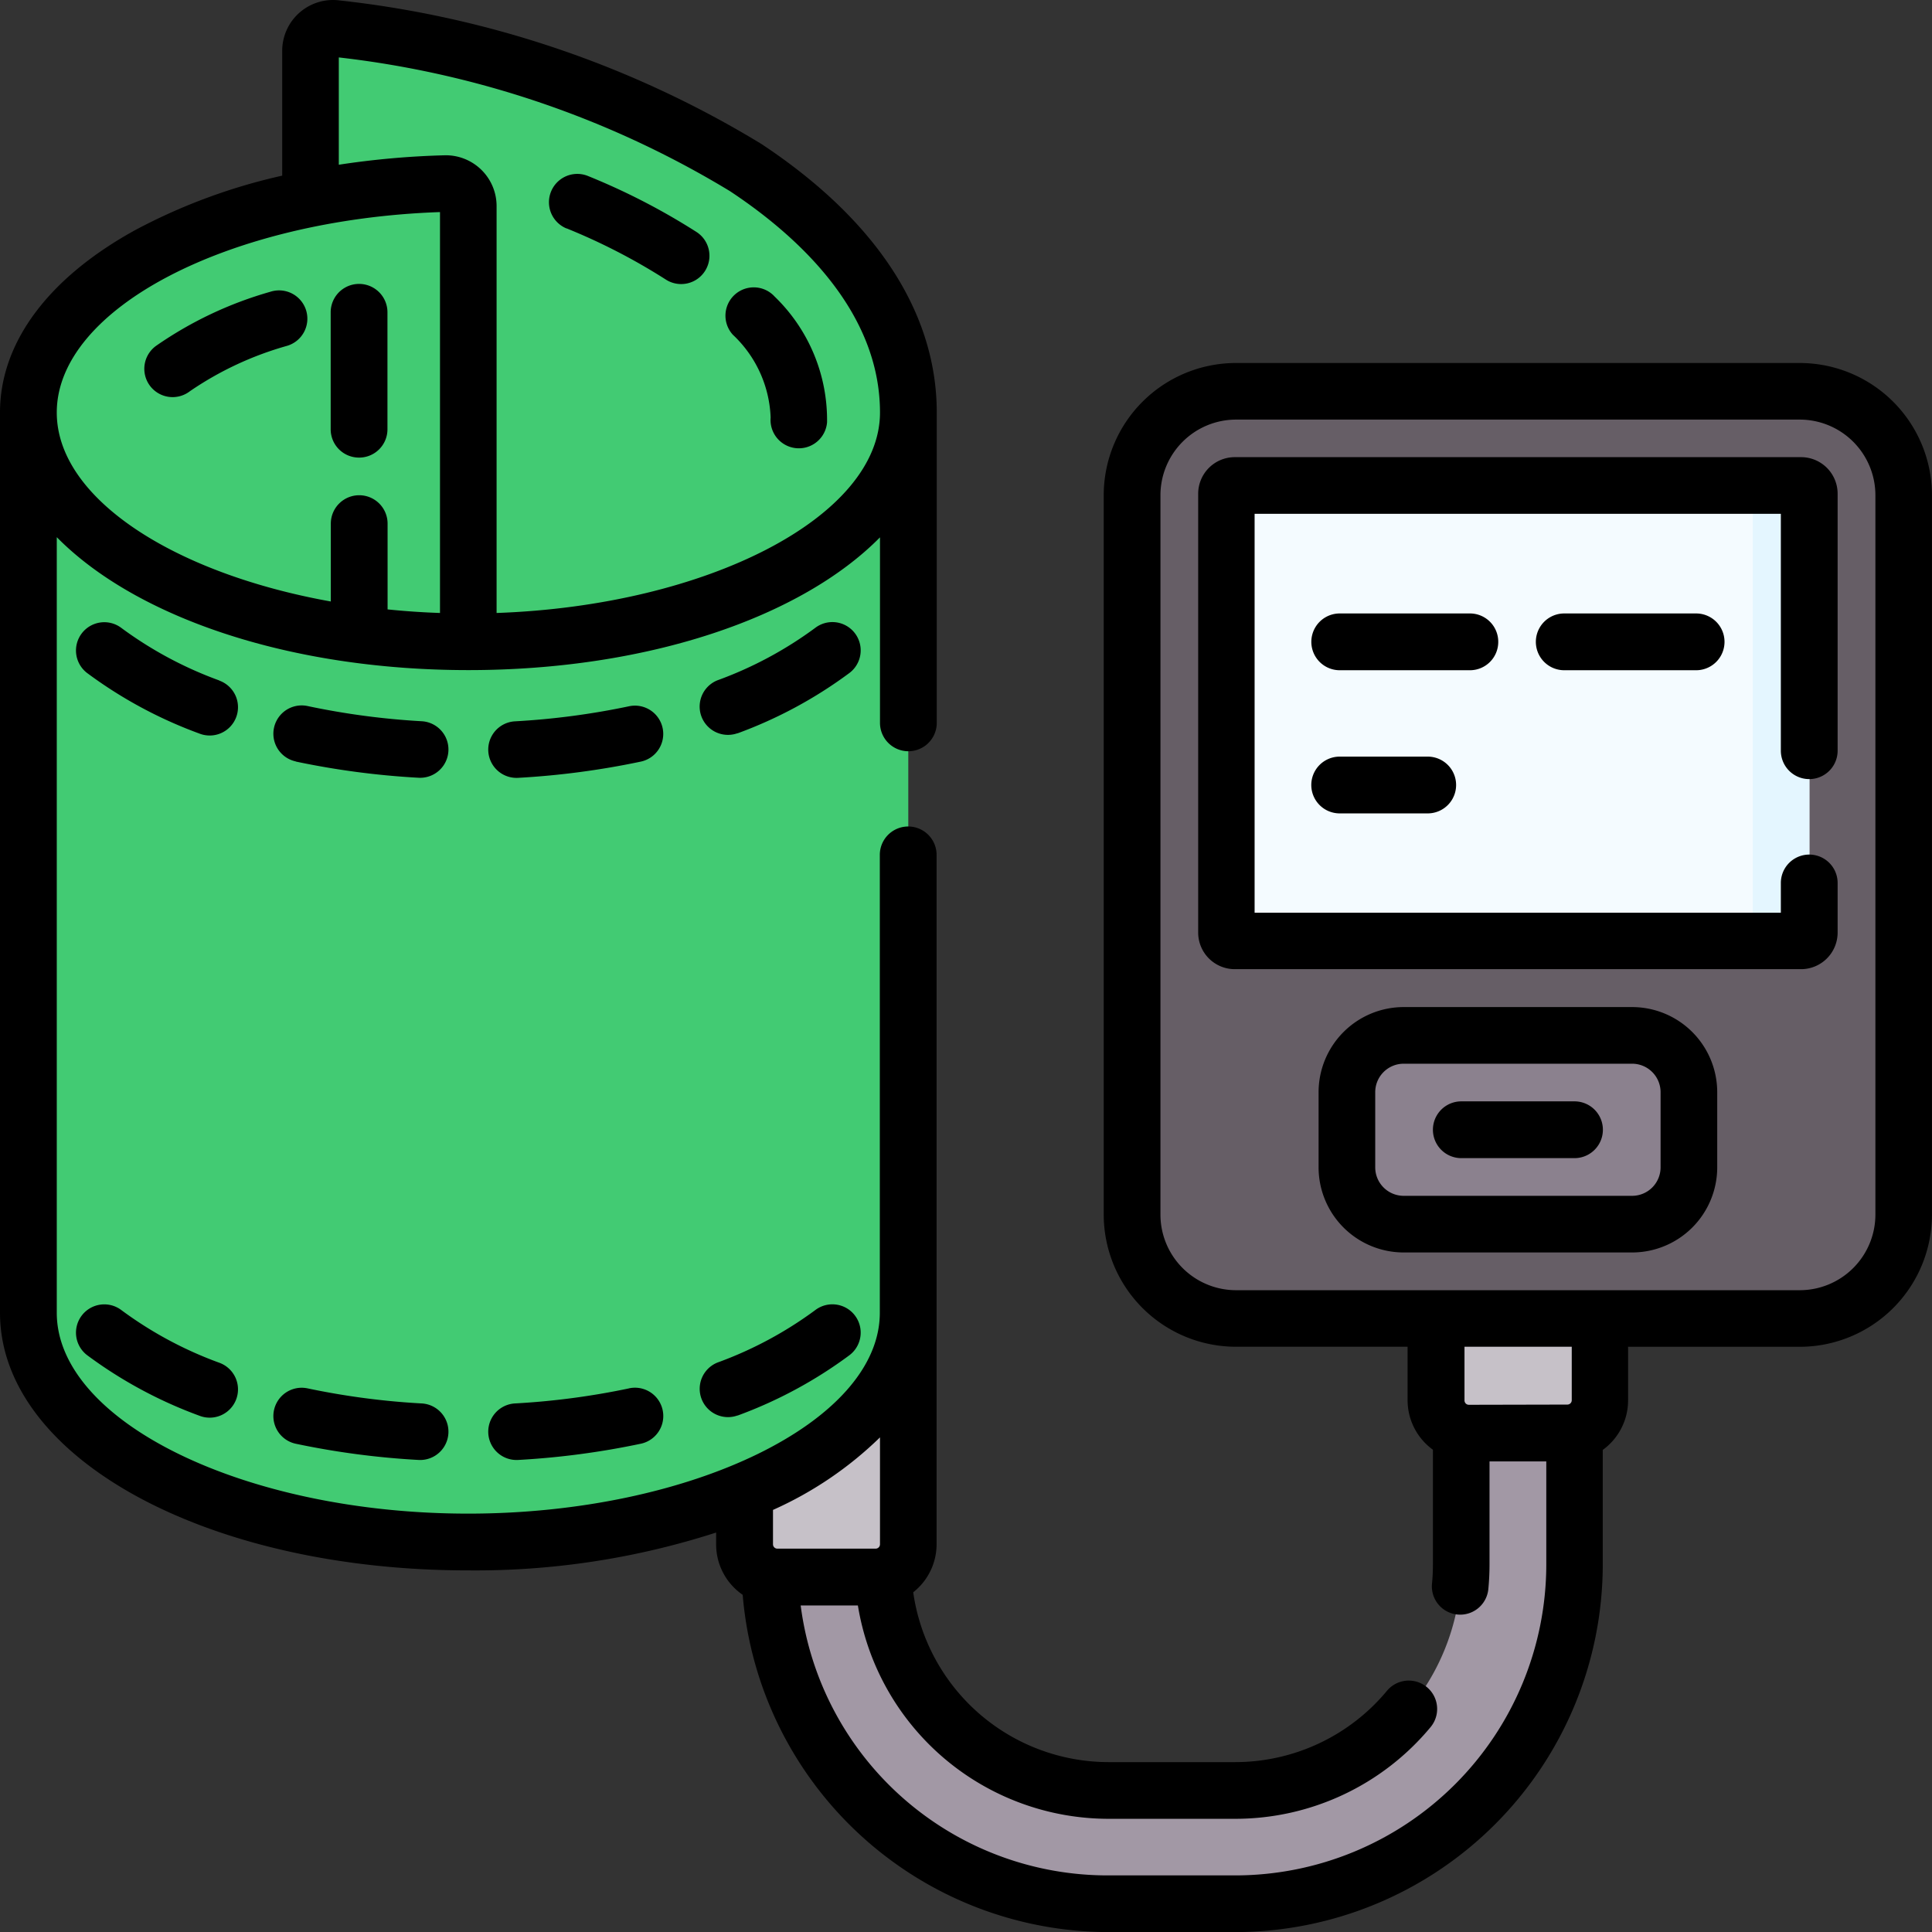 <svg xmlns="http://www.w3.org/2000/svg" width="44.239" height="44.239" viewBox="0 0 44.239 44.239"><rect x="0" y="0" width="44.239" height="44.239" fill="#333333" stroke="none"/><defs><style>.a{fill:#42cb73;}.b{fill:#665e66;}.c{fill:#f4fbff;}.d{fill:#e4f6ff;}.e{fill:#8b818e;}.f{fill:#c6c1c8;}.g{fill:#a298a5;}</style></defs><g transform="translate(0 0)"><path class="a" d="M7.5,53.9c0,2.9,4.511,5.249,10.075,5.249V49.17a.515.515,0,0,0-.528-.515C11.728,48.8,7.5,51.09,7.5,53.9Z" transform="translate(-6.852 -44.451)"/><path class="a" d="M7.5,129.939c0,2.9,4.511,5.249,10.075,5.249s10.075-2.35,10.075-5.249V109.326c0,2.9-4.511,5.249-10.075,5.249S7.5,112.225,7.5,109.326Z" transform="translate(-6.852 -99.88)"/><path class="a" d="M82.289,8.015V11.4a18.27,18.27,0,0,1,3.086-.341.514.514,0,0,1,.527.515v9.976c5.564,0,10.075-2.35,10.075-5.249,0-4.236-5.571-7.794-13.1-8.793a.515.515,0,0,0-.583.51Z" transform="translate(-75.179 -6.853)"/><path class="b" d="M315.324,124.937H302.415a2.379,2.379,0,0,1-2.379-2.379V106.086a2.379,2.379,0,0,1,2.379-2.379h12.909a2.379,2.379,0,0,1,2.379,2.379v16.473A2.379,2.379,0,0,1,315.324,124.937Z" transform="translate(-274.112 -94.747)"/><path class="c" d="M325.036,138.945v-10.05a.189.189,0,0,1,.189-.189h12.969a.189.189,0,0,1,.189.189v10.05a.189.189,0,0,1-.189.189H325.225A.188.188,0,0,1,325.036,138.945Z" transform="translate(-296.952 -117.586)"/><path class="d" d="M465.608,128.707H464.5v10.427h1.108a.189.189,0,0,0,.189-.189V128.9A.189.189,0,0,0,465.608,128.707Z" transform="translate(-424.365 -117.587)"/><path class="e" d="M356.953,277.412v-1.723a1.3,1.3,0,0,1,1.3-1.3h5.232a1.3,1.3,0,0,1,1.3,1.3v1.723a1.3,1.3,0,0,1-1.3,1.3h-5.232A1.3,1.3,0,0,1,356.953,277.412Z" transform="translate(-326.111 -250.681)"/><path class="f" d="M381.308,352.039h2.247a.752.752,0,0,0,.752-.752v-1.872h-3.752v1.872A.752.752,0,0,0,381.308,352.039Z" transform="translate(-347.675 -319.224)"/><path class="f" d="M197.283,351.983V353.2a.752.752,0,0,0,.752.752h2.247a.752.752,0,0,0,.752-.752v-5.3C201.035,349.547,199.571,351.021,197.283,351.983Z" transform="translate(-180.237 -317.837)"/><path class="g" d="M222.3,379.58h-2.247a.755.755,0,0,1-.172-.02v3.029a5.18,5.18,0,0,1-5.175,5.175h-2.894a5.181,5.181,0,0,1-5.168-4.906.752.752,0,0,1-.179.022h-2.247a.752.752,0,0,1-.168-.019,7.776,7.776,0,0,0,7.762,7.5h2.894a7.776,7.776,0,0,0,7.767-7.767V379.56A.757.757,0,0,1,222.3,379.58Z" transform="translate(-186.419 -346.765)"/><path d="M39.421,79.307a7.547,7.547,0,0,1,2.216-1.036.648.648,0,1,0-.376-1.24,8.773,8.773,0,0,0-2.61,1.234.648.648,0,1,0,.77,1.042Z" transform="translate(-35.071 -70.35)"/><path d="M88.331,79.242a.648.648,0,0,0,.648-.648V75.915a.648.648,0,1,0-1.3,0v2.679A.648.648,0,0,0,88.331,79.242Z" transform="translate(-80.107 -68.764)"/><path d="M186.166,167.412a10.142,10.142,0,0,0,2.566-1.385.648.648,0,1,0-.788-1.029,8.857,8.857,0,0,1-2.239,1.2.648.648,0,0,0,.461,1.211Z" transform="translate(-169.278 -150.62)"/><path d="M133.384,187.5a.648.648,0,0,0-.769-.5,17.262,17.262,0,0,1-2.613.345.648.648,0,1,0,.074,1.294,18.562,18.562,0,0,0,2.81-.372A.648.648,0,0,0,133.384,187.5Z" transform="translate(-118.211 -170.828)"/><path d="M23.418,166.218a8.863,8.863,0,0,1-2.239-1.2.648.648,0,1,0-.788,1.029,10.146,10.146,0,0,0,2.566,1.385.648.648,0,1,0,.461-1.211Z" transform="translate(-18.397 -150.637)"/><path d="M72.97,188.271a18.545,18.545,0,0,0,2.811.371.648.648,0,0,0,.073-1.294A17.256,17.256,0,0,1,73.24,187a.648.648,0,0,0-.27,1.268Z" transform="translate(-66.197 -170.833)"/><path d="M20.15,12.3v4.252a.648.648,0,0,0,1.3,0V9.446c0-2.286-1.389-4.413-4.018-6.151A23.491,23.491,0,0,0,7.778.01,1.164,1.164,0,0,0,6.462,1.163V4.022A13.3,13.3,0,0,0,3.116,5.258C1.107,6.356,0,7.844,0,9.446V30.059c0,3.307,4.71,5.9,10.723,5.9a17.938,17.938,0,0,0,5.675-.867v.272a1.4,1.4,0,0,0,.608,1.154,8.422,8.422,0,0,0,8.387,7.723h2.894A8.424,8.424,0,0,0,36.7,35.824V33.2a1.4,1.4,0,0,0,.58-1.134V30.839h3.931a3.03,3.03,0,0,0,3.027-3.027V11.339a3.03,3.03,0,0,0-3.027-3.027H28.3a3.03,3.03,0,0,0-3.027,3.027V27.812A3.03,3.03,0,0,0,28.3,30.838h3.931v1.224a1.4,1.4,0,0,0,.58,1.134v2.627c0,.147-.007.294-.021.439a.648.648,0,1,0,1.29.125c.018-.186.027-.376.027-.564V33.463h1.3v2.361a7.127,7.127,0,0,1-7.119,7.119H25.392a7.088,7.088,0,0,1-7.058-6.181h1.31a5.819,5.819,0,0,0,5.747,4.885h2.894a5.811,5.811,0,0,0,4.473-2.1.648.648,0,0,0-1-.83,4.518,4.518,0,0,1-3.477,1.632H25.393a4.523,4.523,0,0,1-4.482-3.889,1.4,1.4,0,0,0,.535-1.1V19.575a.648.648,0,0,0-1.3,0V30.059c0,2.494-4.317,4.6-9.427,4.6S1.3,32.553,1.3,30.059V12.3c1.8,1.828,5.308,3.044,9.427,3.044s7.626-1.215,9.427-3.044Zm6.422,15.512V11.339A1.733,1.733,0,0,1,28.3,9.608H41.212a1.733,1.733,0,0,1,1.731,1.731V27.812a1.733,1.733,0,0,1-1.731,1.731H28.3A1.732,1.732,0,0,1,26.572,27.812Zm7.062,4.355a.1.1,0,0,1-.1-.1V30.838h2.456v1.224a.1.1,0,0,1-.1.1Zm-13.484.746v2.448a.1.1,0,0,1-.1.1H17.8a.1.1,0,0,1-.1-.1v-.787A8.414,8.414,0,0,0,20.15,32.913ZM7.758,1.315a22.073,22.073,0,0,1,8.955,3.061c1.568,1.037,3.437,2.758,3.437,5.07,0,2.388-3.957,4.421-8.779,4.59V4.719a1.163,1.163,0,0,0-1.194-1.163,19.318,19.318,0,0,0-2.419.216Zm2.317,3.541v9.18q-.612-.021-1.2-.082V11.99a.648.648,0,0,0-1.3,0v1.783C3.958,13.124,1.3,11.4,1.3,9.446c0-2.379,3.926-4.423,8.779-4.59Z" transform="translate(0 0)"/><path d="M72.97,369.066a18.545,18.545,0,0,0,2.811.371.648.648,0,1,0,.073-1.294,17.254,17.254,0,0,1-2.614-.345.648.648,0,0,0-.27,1.268Z" transform="translate(-66.197 -336.007)"/><path d="M132.614,367.793a17.248,17.248,0,0,1-2.613.345.648.648,0,1,0,.074,1.294,18.551,18.551,0,0,0,2.81-.372.648.648,0,1,0-.271-1.268Z" transform="translate(-118.21 -336.002)"/><path d="M186.166,348.207a10.139,10.139,0,0,0,2.566-1.385.648.648,0,0,0-.788-1.029,8.854,8.854,0,0,1-2.238,1.2.648.648,0,0,0,.461,1.211Z" transform="translate(-169.278 -315.793)"/><path d="M21.179,345.81a.648.648,0,0,0-.788,1.029,10.149,10.149,0,0,0,2.566,1.385.648.648,0,1,0,.461-1.211A8.865,8.865,0,0,1,21.179,345.81Z" transform="translate(-18.397 -315.809)"/><path d="M193.28,79.146a.648.648,0,0,0,1.292.108,3.931,3.931,0,0,0-1.2-2.88.648.648,0,1,0-.957.874A2.735,2.735,0,0,1,193.28,79.146Z" transform="translate(-175.634 -69.583)"/><path d="M145.907,47.338a13.927,13.927,0,0,1,2.271,1.171.648.648,0,1,0,.706-1.087A15.224,15.224,0,0,0,146.4,46.14a.648.648,0,0,0-.494,1.2Z" transform="translate(-132.934 -42.109)"/><path d="M332.177,132.094v-1.141a.648.648,0,0,0-1.3,0v.682h-12.05V122.5h12.05v5.425a.648.648,0,0,0,1.3,0v-5.885a.837.837,0,0,0-.837-.837H318.372a.838.838,0,0,0-.837.837v10.05a.838.838,0,0,0,.837.837h12.969A.838.838,0,0,0,332.177,132.094Z" transform="translate(-290.099 -110.735)"/><path d="M348.184,200.519a.648.648,0,0,0,0,1.3H350.2a.648.648,0,0,0,0-1.3Z" transform="translate(-317.508 -183.194)"/><path d="M407.7,162.577a.648.648,0,1,0,0,1.3h3.02a.648.648,0,1,0,0-1.3Z" transform="translate(-371.882 -148.53)"/><path d="M351.814,163.225a.648.648,0,0,0-.648-.648h-2.982a.648.648,0,1,0,0,1.3h2.982A.648.648,0,0,0,351.814,163.225Z" transform="translate(-317.507 -148.53)"/><path d="M358.58,270.56v-1.723a1.95,1.95,0,0,0-1.948-1.948H351.4a1.95,1.95,0,0,0-1.948,1.948v1.723a1.95,1.95,0,0,0,1.948,1.948h5.232A1.95,1.95,0,0,0,358.58,270.56Zm-7.831,0v-1.723a.652.652,0,0,1,.651-.651h5.232a.652.652,0,0,1,.651.651v1.723a.652.652,0,0,1-.651.651H351.4A.652.652,0,0,1,350.749,270.56Z" transform="translate(-319.259 -243.829)"/><path d="M383.008,291.9h-2.592a.648.648,0,1,0,0,1.3h2.592a.648.648,0,0,0,0-1.3Z" transform="translate(-346.955 -266.681)"/></g></svg>